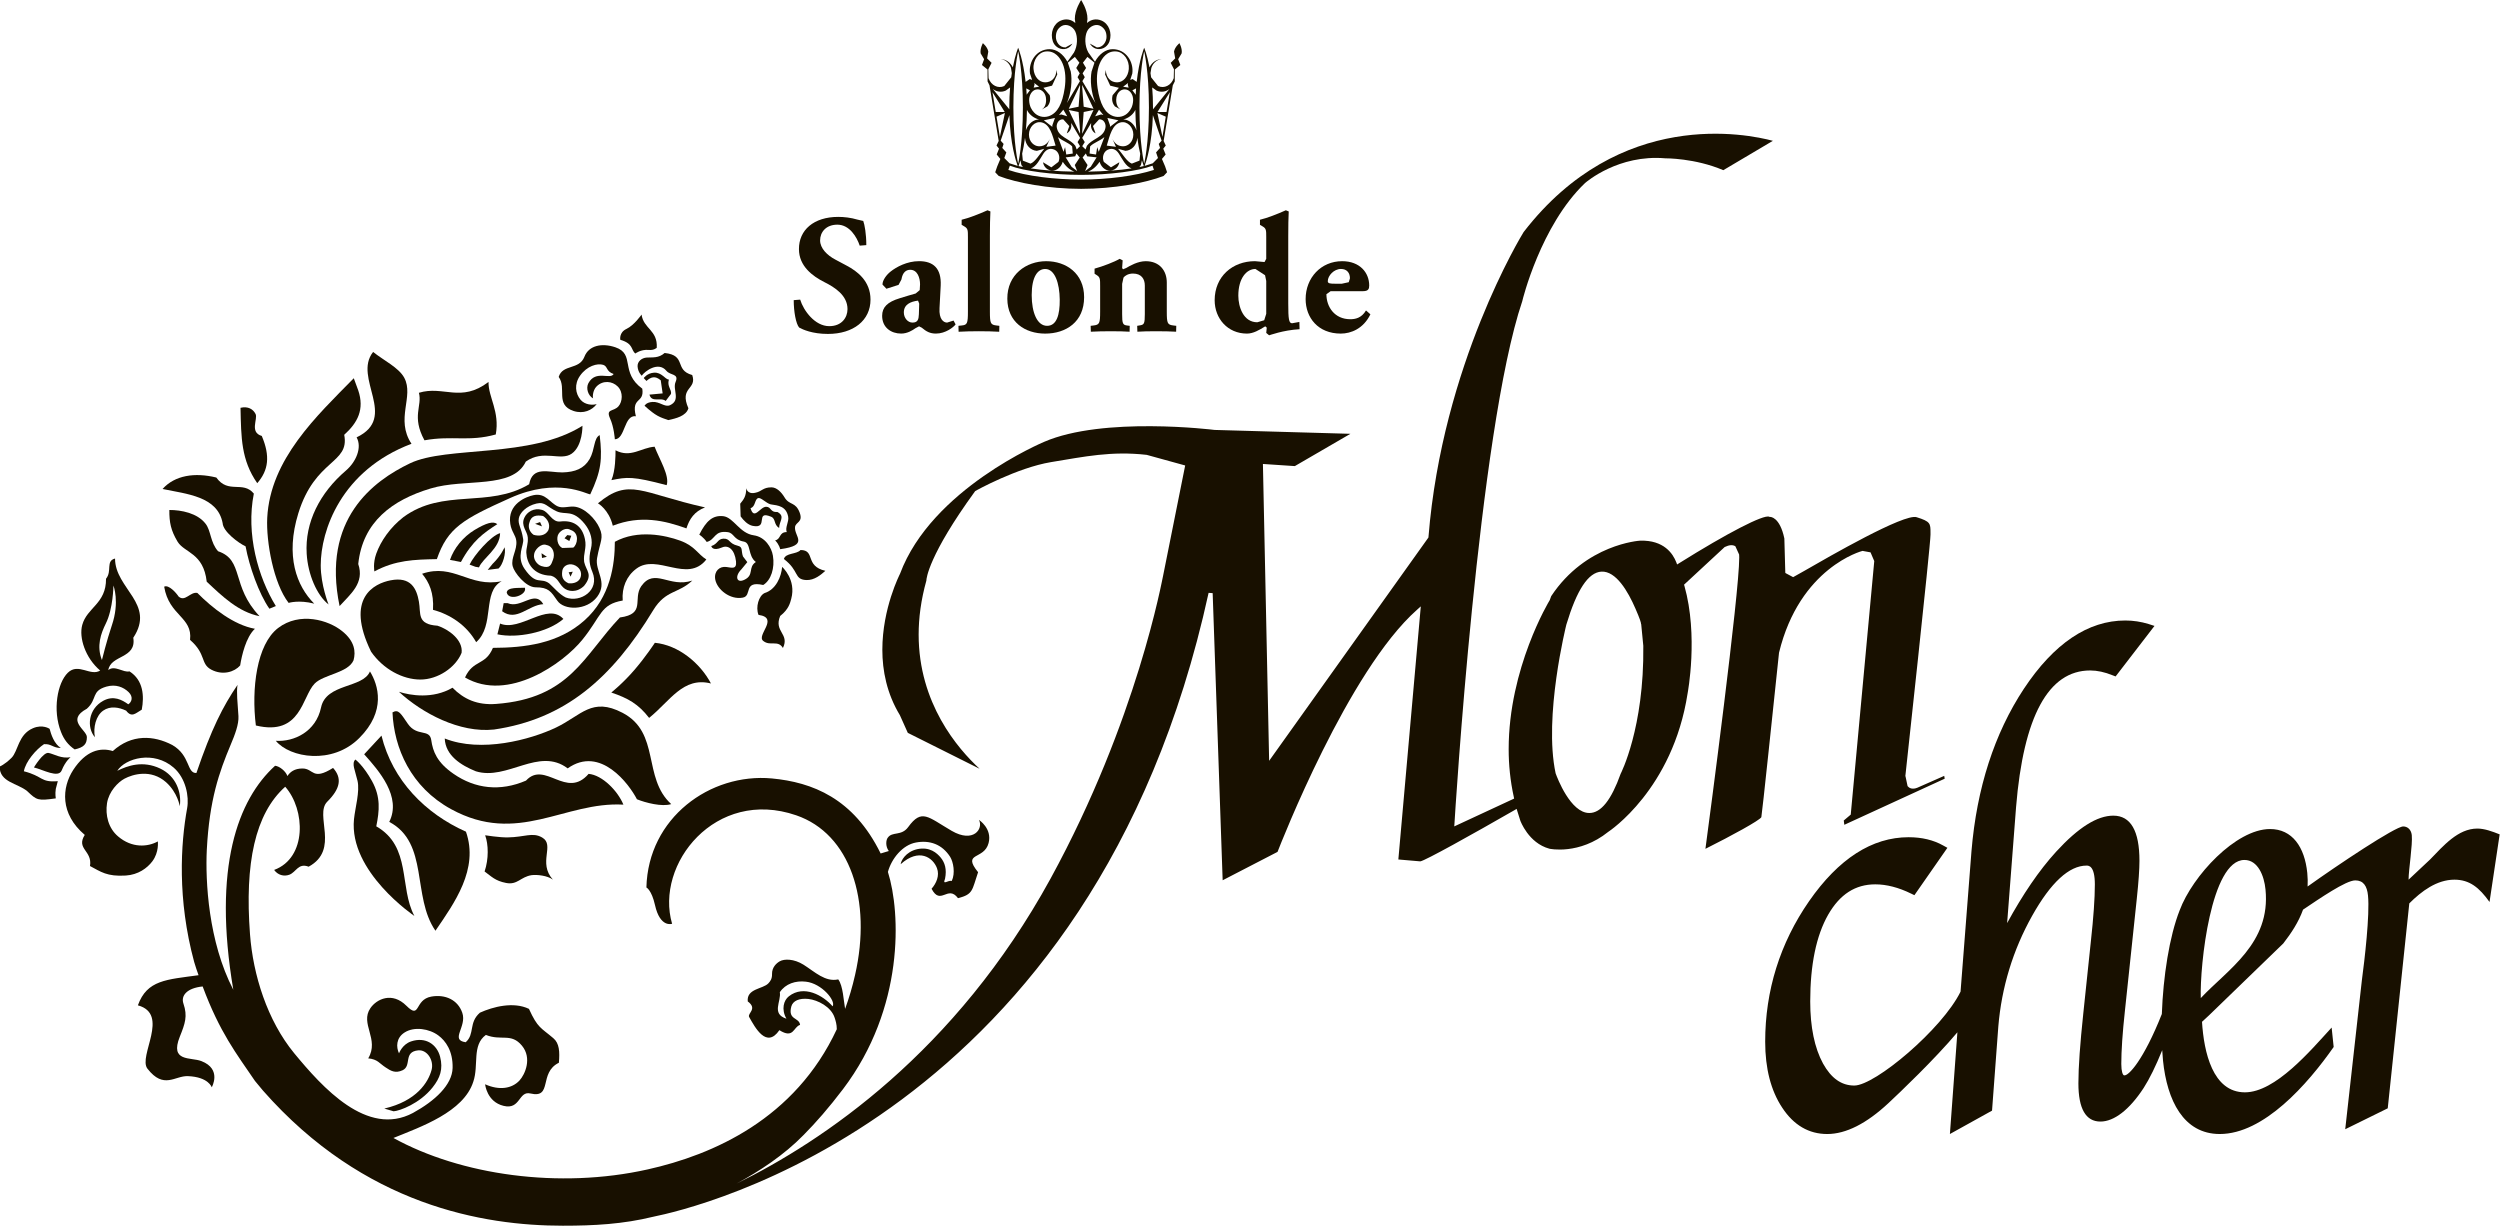 <?xml version="1.0" encoding="utf-8"?>
<!-- Generator: Adobe Illustrator 25.4.1, SVG Export Plug-In . SVG Version: 6.00 Build 0)  -->
<svg version="1.1" id="レイヤー_1" xmlns="http://www.w3.org/2000/svg" xmlns:xlink="http://www.w3.org/1999/xlink" x="0px"
	 y="0px" width="700px" height="343.2px" viewBox="0 0 700 343.2" style="enable-background:new 0 0 700 343.2;"
	 xml:space="preserve">
<style type="text/css">
	.st0{fill:#181000;}
</style>
<g>
	<path class="st0" d="M616.216,279.463c-0.277-9.265,2.84-38.675,12.224-38.675c3.776,0,5.532,4.436,5.901,8.265
		C635.858,264.165,623.781,271.4,616.216,279.463 M693.658,231.998c-5.426,0-9.516,4.843-13.238,8.66l-6.021,5.649
		c0.028-3.035,1.161-9.674,0.899-12.487c-0.186-1.609-1.255-2.416-2.389-2.416c-2.204,0-18.295,10.746-26.782,16.817
		c0.066-1.214,0.039-2.467-0.091-3.801c-0.727-7.26-4.199-12.29-10.43-12.29c-9.556,0-21.699,13.095-25.303,22.758
		c-2.905,7.353-4.62,18.639-4.991,29.038c-5.041,12.752-9.41,17.583-10.623,17.16c-0.318-0.13-0.727-1.017-0.727-3.182
		c0-3.643,0.33-8.63,1.004-14.794l3.339-31.534c0.5-4.686,0.739-8.237,0.739-10.546c0-8.396-2.455-12.647-7.312-12.647
		c-4.515,0-9.781,3.287-15.999,10.073c-4.818,5.266-9.413,12.077-13.74,20.009c0.276-3.537,2.506-32.51,2.506-32.51
		c2.073-25.369,9.056-38.226,20.751-38.226c1.966,0,4.065,0.448,6.296,1.361l0.819,0.314l10.889-14.149l-1.689-0.542
		c-2.06-0.631-4.265-0.975-6.482-0.975c-10.439,0-19.999,6.44-28.406,19.125c-8.248,12.501-13.186,27.786-14.665,45.419
		l-3.06,39.377c-5.122,10.455-23.919,26.293-29.751,26.293c-3.616,0-6.468-2.046-8.765-6.179
		c-2.364-4.356-3.577-10.189-3.577-17.371c0-10.269,1.688-18.439,5.029-24.299c3.287-5.716,7.601-8.487,13.186-8.487
		c3.153,0,6.548,0.871,10.083,2.615l0.872,0.422l9.238-13.266l-1.199-0.66c-2.708-1.531-5.969-2.308-9.664-2.308
		c-10.242,0-19.615,6.042-27.864,17.911c-8.157,11.773-12.29,25.025-12.29,39.359c0,7.487,1.599,13.689,4.766,18.455
		c3.22,4.909,7.459,7.378,12.605,7.378c5.228,0,10.969-2.905,17.108-8.62c3.062-2.85,13.041-12.352,19.338-19.864
		c-0.172,2.469-2.098,28.485-2.098,28.485l11.799-6.548l1.756-23.521c0.91-10.995,4.105-21.45,9.465-31.02
		c5.226-9.333,10.374-14.071,15.244-14.071c0.581,0,2.323,0,2.323,5.281c0,3.906-0.382,9.238-1.108,15.852l-2.151,20.486
		c-0.871,8.251-1.347,14.746-1.347,19.35c0,7.116,2.073,10.705,6.164,10.705c3.843,0,8.13-3.326,12.091-9.384
		c1.676-2.6,3.445-6.23,5.213-10.599l0.225,2.931c1.135,11.06,5.69,20.538,15.893,20.538c12.325,0,24.565-13.899,31.888-24.367
		l-0.569-5.44c-5.925,6.469-15.747,18.138-24.286,18.138c-9.042,0-11.485-11.3-12.011-19.748l1.952-1.807l20.803-20.13
		c2.27-2.93,4.277-5.965,5.531-9.465c4.62-3.1,11.999-8.195,14.625-8.195c2.298,0,3.3,1.597,3.564,4.222
		c0.543,5.44-0.964,18.125-1.717,23.773l-4.658,41.685l11.905-5.861l6.034-57.378c3.419-3.418,7.709-6.639,12.632-6.639
		c4.263,0,6.957,2.217,9.833,6.242l2.838-18.927C697.855,232.802,695.651,231.998,693.658,231.998"/>
	<path class="st0" d="M453.778,216.67c-2.625,7.341-5.503,10.969-8.763,10.969c-5.255,0.027-9.003-9.885-9.412-11.035l-0.027-0.066
		c-3.419-15.944,2.944-41.38,2.997-41.632c2.943-9.793,6.151-14.637,9.819-14.85c4.078-0.223,7.444,5.507,9.543,10.378
		c1.242,2.852,1.57,3.908,1.57,4.356l0.025-0.095l0.596,6.139C460.392,203.88,453.819,216.579,453.778,216.67 M233.136,281.771
		c-2.64-3.049-8.066-6.125-12.265-2.797c-1.423,1.108-2.178,3.616-0.671,6.268c-4.304-1.398-1.412-4.817-1.849-7.429
		c1.598-2.378,4.423-3.288,7.298-2.946C230.087,275.358,234.112,280.239,233.136,281.771 M521.505,154.25l2.244,0.409l1.042,2.443
		l-6.586,70.989l-1.953,1.649l0.157,1.203c1.347-0.634,27.364-12.542,28.102-12.91l-0.13-0.793l-7.538,3.326
		c-1.466,0.582-2.283,0.066-2.72-0.448l-0.594-2.8l-0.039,0.053c0.053-0.634,7.049-64.583,7.049-67.661v-0.539
		c0-2.589,0-3.155-3.894-4.356c-3.485-1.095-24.526,11.045-31.427,15.02l-3.143,1.766l-2.14-1.145l-0.052-0.12l-0.265-9.569
		c-1.279-6.087-3.934-6.031-3.947-6.031l-0.144,0.011l-0.144-0.067c-1.546-0.684-11.682,4.542-25.198,13.001l-0.595,0.371
		l-0.238-0.633c-0.923-2.353-3.419-6.245-10.136-6.031c-0.12,0-15.233,0.947-24.88,15.533l-0.412,1.122
		c-0.185,0.291-11.496,19.008-11.496,41.714c0,4.341,0.434,8.829,1.438,13.395l0.091,0.448l-16.763,7.79l0.066-0.951
		c0.068-1.109,6.679-109.768,18.98-146.12c0.014-0.171,5.148-21.226,17.569-33.065c0.399-0.343,9.386-8.065,22.468-6.929
		c0,0,8.303-0.08,16.247,3.323c0.411-0.248,11.947-7.084,13.885-8.223c-7.06-1.899-42.856-9.371-69.797,25.556
		c-0.41,0.66-22.77,37.13-26.635,85.346l-0.015,0.172l-44.602,62.527l-1.741-83.118l8.936,0.596
		c0.263-0.16,12.776-7.42,15.563-9.042c-3.629-0.119-38.028-1.084-38.028-1.084c-0.37-0.052-31.165-3.842-47.743,3.34
		c-0.305,0.146-31.482,13.174-40.338,36.933c-0.081,0.185-4.951,9.636-4.951,21.276c0,5.847,1.24,12.251,4.912,18.323l2.217,4.948
		c0.301,0.144,14.083,7.048,20.102,10.056c-6.098-5.608-17.066-18.333-17.066-37.565c0-4.672,0.646-9.688,2.164-15.139v-0.028
		c0-0.448,0.539-6.968,13.647-24.998c0.227-0.186,11.842-6.574,21.251-8.133c9.413-1.544,16.898-3.153,26.798-2.032l10.769,2.969
		l-6.178,30.849c-0.21,0.685-7.179,40.324-31.521,84.834c-26.65,48.652-63.82,73.561-87.884,85.374
		c6.325-3.42,13.255-7.958,18.746-13.597c3.457-3.483,7.101-7.656,11.035-12.842c17.21-22.716,16.181-49.37,12.565-60.81
		c1.016-3.738,4.119-7.563,7.854-8.237c3.853-0.713,7.298,0.474,9.57,4.011c0.91,1.466,1.478,4.568,0.461,6.746
		c-1.057-0.292-2.679,1.384-1.888-0.608c0.543-2.679-0.066-4.513-1.188-5.899c-1.081-1.308-3.076-3.117-6.573-2.391
		c-3.339,0.752-4.606,3.352-4.658,4.211c5.133-4.62,9.042-1.873,10.164,1.122c0.79,2.084-0.214,4.29-1.518,5.756
		c2.534,4.867,4.538-1.216,7.404,2.638c4.316-1.094,3.896-2.242,5.623-7.272c-4.619-5.742,1.703-3.339,2.943-8.172
		c1.056-4.065-2.706-6.479-2.706-6.479c1.322,2.467-1.53,6.613-7.642,3.062c-6.705-3.908-8.356-6.283-12.17-1.043
		c-1.901,2.6-4.487,1.148-5.728,2.996c-0.462,0.58-0.714,2.325,0.303,3.709l-2.283,0.688c-7.604-15.521-19.206-19.944-30.452-21.013
		c-17.291-1.598-34.673,11.046-35.137,30.531c0,0,1.452,0.685,2.403,4.909c1.438,6.483,4.791,5.252,4.791,5.252
		c-4.87-16.682,12.157-38.146,34.754-30.371c15.101,5.186,21.238,23.786,16.487,44.668c-0.766,3.391-1.714,6.559-2.797,9.531
		c-0.399-2.112-0.581-6.548-1.928-8.251c-3.63,0.791-6.496-2.073-9.702-4.105c-2.706-1.69-5.398-1.69-6.667-0.964
		c-0.91,0.515-2.204,1.665-2.164,3.564c0.041,1.345-0.489,2.045-1.042,2.627c-1.531,1.595-6.125,1.438-5.755,5.04
		c2.824,2.088-0.119,3.29,0.382,4.346c1.703,3.034,4.87,8.974,8.473,3.707c4.039,2.549,3.895-0.924,5.795-1.478
		c-0.239-2.178-3.471-1.281-2.456-5.147c0.437-1.599,2.217-2.391,4.791-2.115c2.602,0.292,6.377,2.18,7.353,5.28
		c0.251,0.767,0.594,1.809,0.594,3.196c-11.682,25.103-34.594,35.163-52.958,39.255c-24.801,5.557-52.387,1.571-71.184-8.805
		c7.629-3.114,19.679-7.258,22.374-15.787c1.57-4.631-0.451-10.164,3.51-13.067c4.356,1.756,7.063-0.671,10.111,3.022
		c2.852,3.459,0.898,8.013-0.712,9.756c-2.112,2.258-5.622,2.824-9.609,1.042c0,0,0.448,4.909,5.186,6.045
		c4.741,1.162,4.144-4.263,7.497-3.471c6.323,1.478,2.232-5.793,7.972-8.605c0.266-3.091,0.134-5.455-1.556-6.878
		c-3.499-2.983-4.356-2.786-6.825-8.209c-4.368-2.098-10.083-0.582-13.727,1.067c-3.22,2.8-1.373,5.98-3.985,8.277
		c-4.489-0.622,0.394-4.33-0.953-8.238c-1.252-3.653-4.79-5.24-8.698-4.541c-4.805,0.874-2.957,6.548-6.955,2.562
		c-3.985-3.986-8.328-1.888-10.071,0.661c-3.021,4.38,2.6,8.699-0.62,14.069c2.678,0.265,3.103,1.4,4.87,2.535
		c1.426,0.952,2.681,1.742,4.738,0.804c2.682-1.227,0.12-5.146,4.384-5.583c2.574-0.237,4.436,2.878,3.762,5.44
		c-0.924,3.497-4.185,8.751-13.253,10.863l2.616,0.762c1.649-0.104,7.298-2.135,10.888-6.662c2.125-2.665,3.01-5.148,2.125-8.608
		c-0.897-3.457-4.065-5.664-8.104-4.304c-2.508,0.82-3.405,3.355-3.405,3.355c-0.819-1.744-0.846-4.306,1.544-5.835
		c2.717-1.756,6.943-1.084,9.49,0.832c2.006,1.489,4.091,4.329,3.973,9.094c-0.12,4.712-4.912,9.199-11.102,12.591
		c-12.817,6.838-25.355-7.153-33.262-16.736c-7.523-9.162-11.51-21.886-12.366-33.304c-1.494-19.864,1.395-33.712,9.859-41.301
		c5.662,6.389,6.136,19.891-3.102,23.297c1.029,1.427,2.691,1.901,4.238,1.347c1.966-0.728,2.479-3.378,5.426-2.256
		c8.79-4.779,1.544-14.494,5.2-18.19c3.642-3.629,4.247-6.559,1.635-9.466c-5.847,3.686-5.371,0.161-8.565,0.161
		c-2.231,0-3.473,0.975-4.213,2.112c-0.487-1.361-2.178-2.745-3.457-2.878c-10.403,9.451-17.517,28.367-11.695,62.726
		c-7.008-13.49-7.843-30.478-7.42-39.203c0.726-14.045,3.499-21.805,6.641-29.304c1.265-2.983,2.349-5.849,2.218-8.118
		c-0.239-3.549-0.596-6.944-0.252-8.751c-4.118,6.046-7.3,12.315-11.523,24.684c-2.759,0.091-1.626-4.898-6.746-7.842
		c-5.227-2.734-11.391-3.087-16.658,1.69c-3.549-1.095-7.549-0.105-11.074,5.28c-3.207,4.936-3.775,12.262,3.221,18.202
		c-2.507,3.959,2.191,4.395,1.465,8.712c3.035,1.597,4.726,2.996,10.017,2.665c3.487-0.223,5.982-2.058,7.434-3.971
		c1.939-2.577,1.542-5.585,1.542-5.585c-2.798,1.557-7.233,1.93-11.125-1.399c-2.76-2.322-3.604-6.004-3.103-9.291
		c0.514-3.29,3.074-5.902,4.896-6.877c2.339-1.241,7.406-2.735,11.616,0.975c3.26,2.906,3.868,6.734,3.868,6.734
		c0.553-3.894-1.029-8.409-5.465-10.535c-4.898-2.335-9.16-0.804-12.038,0.622c2.231-3.539,10.203-5.756,15.8-0.884
		c3.378,2.943,4.356,8.066,3.761,11.349c-1.808,9.928-2.796,25.464,1.968,43.06c0.357,1.305,0.819,2.518,1.227,3.709
		c-8.947,1.238-14.425,1.304-16.987,8.434c9.042,2.479-0.025,14.266,2.679,17.738c4.595,5.903,7.683,1.927,11.34,2.087
		c5.794,0.238,6.664,3.129,6.664,3.129s2.93-5.095-2.905-7.339c-2.982-1.162-8.908,0.317-6.044-6.825
		c1.479-3.697,2.23-5.742,1.017-9.278c-0.767-2.246,1.014-4.36,5.384-4.794c4.804,12.898,9.399,18.732,14.65,26.454l2.246,2.705
		c28.352,32.22,61.814,37.828,83.935,37.828c8.739,0,16.817-0.419,25.424-2.531c10.453-2.126,123.138-27.179,155.41-174.67
		l1.136,0.08c0,0,2.734,78.615,2.8,80.398c1.465-0.739,15.007-7.762,15.364-7.947c0.922-2.363,19.786-50.711,39.044-67.782
		l1.07-0.962l-6.285,70.869l6.151,0.529c1.281-0.16,14.548-7.552,26.359-14.336l0.609-0.357l1.029,3.287
		c0.027,0.052,2.272,6.269,8.132,7.856c0.039,0.025,8.342,1.833,16.486-4.713c0.225-0.144,18.07-11.867,22.228-38.793
		c0.025-0.172,3.048-16.078-0.896-30.084l-0.108-0.328l11.377-10.546c1.321-0.634,2.286-0.661,2.998-0.213l1.057,2.322v0.028
		l0.025,0.829c0,10.166-8.251,72.532-9.465,81.534c7.458-3.733,15.139-7.945,15.655-8.855c0.223-1.046,3.326-30.598,4.95-46.053
		C503.924,158.869,521.323,154.292,521.505,154.25"/>
	<path class="st0" d="M177.9,98.984c0,0,1.504-1.2,3.735-1.004c1.49,0.161,2.255-0.605,2.255-0.605
		c0.305-4.951-3.721-5.321-4.251-9.293c0,0-2.07,2.995-4.222,4.014c-2.151,1.002-1.73,3.048-1.73,3.048
		C177.45,96.24,176.592,97.955,177.9,98.984"/>
	<path class="st0" d="M160.62,115.081c2.746,0.885,5.148-0.198,6.455-1.94c-1.147,0.356-3.273,0.251-4.5-1.188
		c-1.479-1.73-1.835-4.396-0.16-6.759c1.928-2.731,4.831-3.55,6.482-3.036c1.333,0.436,0.739,1.835,2.917,2.562
		c-0.94,1.69-5.004-1.241-7.062,2.573c-0.751,1.413-0.081,3.525,1.332,4.265c-0.157-0.172-0.224-2.178,0.978-3.378
		c1.769-1.756,4.37-1.494,5.899,0.039c1.609,1.597,1.321,4.303,0.2,5.556c-1.374,1.545-3.591,0.596-2.353,3.38
		c1.122,2.429,1.347,5.847,1.347,5.847c2.931-0.053,2.522-6.891,5.888-6.455c-1.373-5.532,2.443-3.471,1.795-7.721
		c-6.322-4.606-1.887-9.661-7.538-11.588c-3.723-1.255-7.431-0.556-8.671,2.667c-1.438,3.734-6.099,2.004-7.195,5.635
		C158.759,108.719,155.341,113.34,160.62,115.081"/>
	<path class="st0" d="M178.525,102.648c0.118,1.625,1.161,2.55,1.161,2.55c0.817-1.216,4.633-4.133,6.905-1.374
		c1.108,1.361,3.588,0.712,2.586,3.102c-0.951,2.15,1.545,5.095-1.583,6.534c-1.48,0.647-2.878-1.07-4.913-0.913
		c-1.794,0.108-2.203,1.072-2.203,1.072c3.221,2.93,4.29,3.192,6.639,4.01c2.06-0.448,4.99-1.107,5.637-3.31
		c-2.654-6.021,2.493-5.164,1.07-9.308c-5.15-1.438-1.465-5.503-7.724-6.177c-1.688,1.504-3.419,1.186-5,1.281
		C179.673,100.205,178.418,101.225,178.525,102.648"/>
	<path class="st0" d="M183.098,104.352c-1.899,0.133-2.853,1.504-2.853,1.504l0.753,0.807c1.321-1.135,2.43-1.517,4.013-0.17
		l0.529,3.656l-3.695,0.343c0.634,2.375,3.14,0.619,4.552,1.77l1.479-1.969c0.252-1.176-1.161-2.112-0.593-4
		C186.187,106.2,185.277,104.181,183.098,104.352"/>
	<path class="st0" d="M99.852,122.459c1.583,2.852-0.158,6.864-2.984,9.293c-7.312,6.256-11.535,14.48-10.996,23.311
		c0.357,5.859,2.878,11.643,6.125,14.19c0,0-2.191-5.426-2.191-10.969c0-9.612,5.595-26.532,25.41-34.028
		c-4.594-6.93,0.779-13.242-2.021-18.48c-1.542-2.864-5.821-4.883-8.724-7.234C98.701,105.841,111.625,116.836,99.852,122.459"/>
	<path class="st0" d="M118.849,123.287c7.786-1.413,12.408,0.475,19.968-1.637c1.165-6.469-2.123-10.469-2.031-14.705
		c-7.747,5.913-12.619,0.936-19.495,3.035C118.293,113.689,115.167,116.541,118.849,123.287"/>
	<path class="st0" d="M87.986,169.023c-4.924-4.922-8.158-13.305-4.447-25.329c4.738-15.284,14.426-13.78,12.842-21.951
		c3.775-3.391,5.727-7.128,3.92-12.46l-1.241-3.378c-10.374,10.57-23.389,22.65-24.234,39.097c-0.329,6.653,1.756,18.36,5.992,23.81
		C80.818,168.811,83.682,167.901,87.986,169.023"/>
	<path class="st0" d="M210.743,147.241c4.67,0.95,0.487-4.475,5.161-2.562c1.387,0.566,0.685,2.23,2.256,3.14
		c0-1.913,1.795-3.219-0.475-4.461c-2.047,0.173-1.703-1.465-3.169-1.465c-1.716,0-3.364,3.934-4.368,0.382
		c1.426-0.356,1.109-2.534,2.165-2.81c0.805-0.199,2.203,1.438,3.471,1.754c2.126,0.304,4.329,0.529,4.898,3.42
		c0.304,1.479-0.912,2.931-0.396,4.343c-2.217,0-1.571,1.993-3.247,2.322c1.188,1.214,1.413,2.469,1.413,2.469
		c8.275-1.122,3.866-3.552,4.157-6.203c0.173-1.44,2.296-1.295,1.321-3.987c-1.19-3.195-2.905-2.007-4.277-4.343
		c-0.884-1.451-2.179-2.786-3.643-2.786c-2.444,0-2.665,1.178-4.58,1.532c-2.245,0.476-2.482-1.307-2.482-1.307
		c0,2.308-0.739,3.182-1.69,4.356l0.118,3.552C208.195,145.711,209.33,146.938,210.743,147.241"/>
	<path class="st0" d="M114.803,129.728c-10.364,4.952-24.777,15.682-19.72,39.971c3.022-3.339,7.048-6.429,5.226-11.773
		c1.227-11.829,9.542-17.94,20.289-21.158c9.636-2.917,22.927,0.287,26.635-7.526c4.899-3.497,9.73-0.025,12.846-2.216
		c3.114-2.192,3.009-7.814,3.009-7.814C148.526,128.437,125.151,124.767,114.803,129.728"/>
	<path class="st0" d="M186.666,135.848c0.872-2.624-1.992-7.165-3.378-10.77c-3.775,0.266-6.703,3.234-10.943,1.002
		c0,1.442,0,5.678-1.147,8.357C175.606,133.565,177.031,133.3,186.666,135.848"/>
	<path class="st0" d="M73.298,122.065c-3.499-1.016-1.029-4.789-1.744-6.163c-0.685-1.321-2.072-2.217-4.21-1.717
		c0.186,8.395,0.172,14.599,4.685,21.106C75.197,131.662,75.685,127.689,73.298,122.065"/>
	<path class="st0" d="M167.426,140.929c0,0,3.074,1.744,4.156,6.27c7.79-3.035,14.521-1.452,20.619,0.752
		c0.819-2.612,2.231-4.752,5.214-5.874C179.502,138.065,176.202,133.617,167.426,140.929"/>
	<path class="st0" d="M197.885,151.748c2.469-0.618,2.06-3.3,5.903-2.744c1.807,0.277,1.595,2.126,4.461,2.639
		c2.112,0.37,1.056,3.959,3.391,5.716c-2.31,1.506-0.368,3.644-3.234,4.991c-2.166,1.041-2.745-0.99-0.831-2.917l1.676-2.035
		l-1.217-1.598c-0.591-1.622,0.08-2.638-1.478-2.995c-2.626-0.633-2.058-2.072-4.052-1.98c-1.609,0.108-1.517,1.504-3.339,2.073
		c0,0,0.238,1.584,3.049,0.37c1.689-0.726,3.471,0.541,3.867,3.882c0.239,2.349-1.108,1.821-2.705,1.607
		c-1.888-0.262-3.486,1.164-3.115,3.459c0.513,2.865,4.182,5.794,7.72,5.121c2.721-0.503,0-4.815,5.717-3.537
		c2.191-1.307,3.3-4.789,2.717-8.209c-0.368-2.283-2.178-5.255-5.357-5.703c-3.999-0.553-5.676-5.057-8.567-5.36
		c-2.917-0.303-4.752,1.307-6.692,5.175C195.8,149.703,196.974,150.43,197.885,151.748"/>
	<path class="st0" d="M225.715,162.412c2.324,0.134,4.252-1.569,5.386-2.586c-5.835-1.333-2.694-5.794-6.943-5.822
		c-1.135,1.256-4.172,0.753-4.672,2.522C223.867,159.839,222.245,162.216,225.715,162.412"/>
	<path class="st0" d="M158.409,167.296c-1.782-0.857-3.55-2.993-4.647-3.958c-2.429-1.756-3.55,0.739-6.877-4.039
		c-2.43-3.499-0.119-6.639-0.396-8.332c-0.501-3.31-1.531-4.115-1.213-5.846c0.248-1.489,2.058-3.455,4.948-4.129
		c2.416-0.582,2.969,0.988,5.69,2.204c2.494,1.095,4.395-0.686,7.8,3.496c1.756,2.192,2.35,4.634,1.73,7.05
		c-0.727,2.81-0.305,4.646,0.422,6.401C168.018,165.304,162.54,168.829,158.409,167.296 M167.832,147.776
		c-1.083-2.429-4.132-5.728-7.165-5.927c-1.388-0.106-3.103,0.515-4.436-0.041c-2.312-1.003-3.393-3.854-6.812-3.168
		c-2.059,0.41-7.416,2.456-6.534,8.078c0.37,2.245,1.492,3.09,1.678,4.699c0.303,2.615-1.587,4.779-1.017,7.114
		c0.42,1.759,3.657,5.902,6.388,5.913c3.683,0,4.315,1.151,6.15,3.79c1.836,2.639,8.133,2.839,11.129-1.135
		c3.06-4.134-0.686-7.179-0.027-10.849C168.044,151.431,169.153,150.653,167.832,147.776"/>
	<path class="st0" d="M167.91,121.825c-1.718,0.909-1.283,3.973-2.8,6.678c-1.557,2.705-4.078,3.682-7.63,3.775
		c-3.878,0.025-8.356-1.901-9.318,3.312c-11.417,6.812-24.076,1.017-35.204,9.203c-3.669,2.849-6.336,6.665-7.614,10.255
		c-0.978,2.731-0.515,4.95-0.515,4.95c5.912-3.182,11.14-3.314,17.489-3.445c3.035-8.776,7.312-11.181,20.524-17.107
		c13.226-5.926,21.372-1.043,22.428-1.031C168.317,131.92,168.714,128.661,167.91,121.825"/>
	<path class="st0" d="M162.447,161.923c-0.636,1.347-2.444,1.544-3.329,1.374c-1.888-0.885-1.888-2.298-1.623-3.737
		c0.436-1.412,2.153-2.007,3.669-1.176C162.695,159.244,162.998,160.748,162.447,161.923 M156.4,149.476
		c0.633-1.002,2.137-1.861,3.378-1.095c2.626,0.856,1.875,4.156,0.739,4.948l-3.036,0.106
		C155.977,152.801,155.739,150.466,156.4,149.476 M154.855,156.67c-0.542,1.479-0.819,2.627-3.286,1.823
		c-1.242-0.425-2.256-1.915-2.035-3.157c0.04-1.293,1.941-3.353,3.486-2.734C154.987,152.975,155.422,155.192,154.855,156.67
		 M148.216,146.374c0.487-2.046,2.032-2.217,3.84-1.899c1.162,0.766,2.165,2.27,1.492,3.971c-0.818,1.533-2.548,1.756-4.13,1.308
		C148.269,148.96,147.793,147.601,148.216,146.374 M163.778,150.927c-0.818-3.814-3.366-5.333-6.877-4.909
		c-2.375,0.301-3.154-2.693-5.134-3.249c-2.244-0.671-4.249,0.594-4.964,2.232c-1.016,2.244,0.831,3.71,0.976,5.465
		c0.16,1.727-0.462,2.944-0.409,4.276c0.147,2.972,1.942,6.321,6.905,6.454c1.873,0.503,2.23,2.165,3.42,3.287
		c1.252,1.228,3.839,1.573,5.873-0.474c2.548-3.171,0.555-4.122,0-6.653C163.251,154.927,164.345,153.516,163.778,150.927"/>
	<path class="st0" d="M197.776,156.653c-2.506-1.587-3.193-3.764-7.353-5.281c-4.17-1.517-11.891-3.167-18.268,0.33
		c0,6.335-1.2,15.524-8.527,22.028c-7.325,6.522-16.71,7.63-25.607,7.669c-2.112,5.056-5.504,3.223-7.815,8.291
		c12.051,7.06,27.51-3.935,32.88-10.599c5.385-6.665,4.951-9.847,11.273-10.944c-0.289-3.577,1.042-6.864,3.828-8.922
		C183.984,154.87,192.444,163.449,197.776,156.653"/>
	<polygon class="st0" points="151.753,147.387 151.223,146.174 149.824,146.675 	"/>
	<polygon class="st0" points="159.411,151.498 159.964,150.006 158.842,149.822 158.063,150.705 	"/>
	<path class="st0" d="M132.885,148.385c-3.247,1.969-5.769,5.108-6.891,8.382l3.064,0.594c3.235-5.994,6.401-8.146,10.19-10.598
		C138.127,145.825,136.158,146.432,132.885,148.385"/>
	<path class="st0" d="M62.335,146.455c0.119,2.429,4.527,5.65,6.427,6.521c1.018,5.571,3.738,13.293,6.668,17.462l1.808-0.739
		c-4.964-8.038-8.408-20.207-6.164-31.493c-3.064-3.71-7.143,0.211-10.507-4.501c-6.047-1.478-11.63-0.619-15.048,3.209
		C52.303,138.337,60.911,138.971,62.335,146.455"/>
	<path class="st0" d="M221.545,167.678c1.466-5.409-2.546-8.948-2.546-8.948c-0.225,2.682-1.678,6.325-4.912,7.326
		c-1.636,0.766-2.574,3.959-1.702,6.112c5.979,0.831-0.819,5.779,1.37,7.326c1.916,1.517,4.067-0.384,5.466,1.939
		c1.955-3.999-2.626-4.539-0.766-8.962C220.871,170.559,221.228,168.815,221.545,167.678"/>
	<path class="st0" d="M131.486,158.089l1.625,0.609l1.004,0.171c1.028-2.6,5.86-5.266,5.912-9.584
		C137.493,149.959,132.676,155.519,131.486,158.089"/>
	<path class="st0" d="M138.318,204.269c19.8-2.891,32.975-14.242,44.615-33.462c3.487-5.674,6.983-4.538,10.917-8.248
		c-6.468,2.151-10.521-3.709-14.283,1.544c-2.494,3.63,1.4,7.788-5.99,8.791c-10.125,10.626-13.938,22.677-34.689,24.209
		c-5.281,0.394-9.056-1.359-12.183-4.541c-5.506,3.234-11.84,2.165-15.008,1.136C118.204,199.702,128.697,205.3,138.318,204.269"/>
	<polygon class="st0" points="151.631,154.907 151.762,156.239 153.135,155.909 	"/>
	<path class="st0" d="M137.932,157.878l-1.373,1.688l3.035-0.382c1.189-1.028,2.151-4.328,1.676-5.952
		C141.271,153.231,140.361,155.526,137.932,157.878"/>
	<polygon class="st0" points="159.228,160.244 159.745,161.457 160.377,160.073 	"/>
	<path class="st0" d="M57.881,162.874c4.384,4.118,8.87,8.473,14.796,9.661c-8.038-8.46-4.276-15.72-11.616-18.187
		c-2.203-2.469-1.952-5.703-3.496-7.695c-2.298-3-6.85-3.87-10.15-3.856c-0.027,3.485,0.422,5.728,2.321,8.895
		C51.678,154.836,56.97,154.77,57.881,162.874"/>
	<path class="st0" d="M118.19,160.653c1.978,2.389,3.339,5.346,3.048,10.098c4.857,1.293,9.413,4.317,12.091,9.055
		c5.321-4.685,1.595-14.164,7.141-17.067C131.429,164.627,127.073,157.604,118.19,160.653"/>
	<path class="st0" d="M146.964,164.568c-1.518,0.12-4.975-0.262-5.081,1.361C142.503,168.451,147.702,166.564,146.964,164.568"/>
	<path class="st0" d="M141.027,168.88l-0.422,2.272c4.078,3.009,7.312-1.755,11.524-1.982c-2.391-4.157-6.244,1.36-9.994-0.29
		H141.027"/>
	<path class="st0" d="M109.369,162.489c-4.568,0.884-12.829,4.883-5.479,19.969c3.445,4.977,8.936,7.816,13.806,7.816
		c4.886,0,9.875-3.34,11.552-7.487c0.461-3.616-3.709-6.625-6.745-7.587c-5.888-0.382-4.593-3.433-5.214-6.759
		C116.655,164.797,115.044,161.381,109.369,162.489"/>
	<path class="st0" d="M140.025,174.597l-0.753,3.01c5.332,1.186,14.032-0.448,18.479-4.303
		C153.29,168.447,145.674,176.986,140.025,174.597"/>
	<path class="st0" d="M199.07,191.374c-3.035-5.742-9.134-10.758-15.707-11.393c0,0-2.469,3.79-5.65,7.512
		c-3.247,3.801-6.546,6.416-6.546,6.416c4.727,1.595,7.574,3.219,10.587,7.101C187.6,196.324,191.27,189.394,199.07,191.374"/>
	<path class="st0" d="M59.18,187.511c3.183,1.665,6.469,0.647,8.066-1.186c0.434-2.732,1.611-7.947,4.132-10.268
		c-5.914-1.043-11.997-5.876-16.118-10.033c-1.966-0.422-3.471,2.655-5.279,0.978c-0.622-0.99-2.746-3.381-4.013-2.734
		c1.347,8.199,8.013,8.461,7.247,14.903C57.847,183.196,56.027,185.851,59.18,187.511"/>
	<path class="st0" d="M88.132,191.374c2.519-2.534,9.329-2.943,10.86-6.494c0.647-2.377,0.37-5.294-3.166-8.144
		c-3.868-3.154-11.92-5.503-17.968-0.885c-6.004,4.608-7.495,17.028-6.216,27.284C84.381,206.222,84.527,194.976,88.132,191.374"/>
	<path class="st0" d="M187.94,225.148c-8.106-7.401-2.944-19.968-13.637-25.565c-8.605-4.486-11.469,0.71-18.625,4.132
		c-7.178,3.417-20.974,7.129-31.151,3.064c0.2,4.789,4.57,7.509,8.714,9.185c8.763,2.706,17.646-6.93,25.71-0.819
		c9.188-6.52,17.241,4.476,19.39,8.647C180.758,224.782,185.391,225.969,187.94,225.148"/>
	<path class="st0" d="M100.604,206.647c7.564-7.564,5.333-14.822,2.983-18.649c-1.966,4.765-12.248,3.286-13.686,10.07
		c-1.427,6.822-7.591,9.689-12.672,9.359C81.149,212.193,93.055,214.223,100.604,206.647"/>
	<path class="st0" d="M174.55,225.3c-1.531-3.79-5.901-8.291-9.74-8.618c-6.245,7.26-12.224-3.87-17.529,1.888
		c-7.247,3.126-14.255,2.282-20.275-1.888c-4.647-3.21-5.795-6.244-6.256-9.466c-0.476-3.245-3.961-0.845-6.535-4.527
		c-2.032-2.957-2.639-4.196-4.317-3.219c0.422,9.926,5.069,20.905,16.42,27.097C145.021,236.797,158.051,224.361,174.55,225.3"/>
	<path class="st0" d="M130.466,232.87c-11.311-5.028-20.565-14.308-23.652-26.899l-4.846,5.226
		c4.172,4.634,10.534,11.944,7.024,18.929c11.178,5.914,6.296,20.895,12.934,30.478C127.207,252.856,134.136,243.363,130.466,232.87
		"/>
	<path class="st0" d="M116.026,256.466c-4.303-8.024-0.767-19.43-10.667-25.091c0.871-4.33,1.283-8.186-1.2-12.674
		c-2.507-4.5-4.66-6.033-4.66-6.033c-1.122,1.124-0.079,2.973,0.609,5.969c0.685,2.982-0.662,7.524-0.991,10.745
		C97.651,244.084,116.026,256.466,116.026,256.466"/>
	<path class="st0" d="M141.69,247.224c3.193,0.645,4.052-1.703,7.155-2.178c1.464-0.199,4.447,0.105,5.965,1.252
		c-4.291-4.804,0.66-9.673-3.01-11.799c-2.692-1.557-4.883-0.092-9.608-0.027c-2.273,0.052-6.351-0.594-6.351-0.594
		c0.938,2.56,1.031,6.65-0.157,10.136C137.651,245.443,138.641,246.629,141.69,247.224"/>
	<path class="st0" d="M29.621,174.608c2.087-4.184,2.14-10.664,2.14-10.664s1.808,4.594-0.451,11.181
		c-1.424,4.21-2.772,9.684-2.772,9.684C26.97,180.864,28.274,177.329,29.621,174.608 M20.91,209.838
		c2.535-0.567,3.418-1.464,3.418-3.445c0-2.006-6.004-4.712-0.013-7.947c3.011-2.691,1.136-4.948,5.464-6.191
		c2.643-0.752,4.78,0.134,6.218,1.519c1.438,1.384,0.846,2.836-0.08,3.431c-1.742-1.254-4.143-2.562-7.021-0.978
		c-4.159,2.273-4.712,7.417-2.322,10.204c-0.529-2.745,0.287-6.02,2.297-7.444c2.004-1.413,4.447-0.951,6.453,0
		c1.585,2.112,2.732,0.633,4.368-0.277c0.713-3.801,0.465-8.249-3.443-10.731c-1.69,0.448-4.158-1.847-5.927-0.357
		c0.661-4.292,7.959-3.143,6.995-9.055c6.311-9.517-5.107-13.716-5.107-22.176c-2.679,0.674-0.753,3.496-2.522,5.651
		c0.066,7.008-5.346,8.052-6.665,12.961c-0.951,3.483,0.819,9.186,5.029,12.751c-2.746,1.703-6.111-2.259-9.055,0.608
		c-2.93,2.852-4.329,10.479-1.913,16.591C17.887,207.051,19.101,208.624,20.91,209.838"/>
	<path class="st0" d="M6.685,215.956c0.489-2.745,3.42-6.123,5.637-7.59c2.099-0.146,2.469,1.067,4.713,1.067
		c-1.887-1.147-2.746-3.853-3.143-5.357c0,0-1.926-1.359-4.672-0.172c-4.158,1.782-4.119,6.417-5.993,8.29
		c-2.004,1.979-3.326,2.429-3.326,2.429c-0.025,4.422,4.977,4.646,7.71,6.891c2.691,2.562,2.957,2.745,8.011,2.032
		c0,0-0.225-1.213,0-2.653l0.566-2.165C11.266,219.138,12.163,217.368,6.685,215.956"/>
	<path class="st0" d="M19.767,211.993c-2.535,0.543-4.661-0.884-6.178-1.175c-1.492-0.263-4.091,4.067-4.091,4.067
		c2.56,0.619,6.862,3.088,7.775,0.831C18.302,213.141,19.767,211.993,19.767,211.993"/>
	<path class="st0" d="M281.325,31.349l-2.522,0.014l-0.912-5.557L281.325,31.349z M281.628,25.355l1.202-0.87
		c-0.147,1.678-0.225,3.538-0.225,5.597l0.013,0.528l-4.633-5.703C279.026,25.712,280.373,25.937,281.628,25.355 M284.954,46.45
		l-2.284-0.727l-1.465-1.479l0.569-1.57l-1.136-1.255l0.371-1.122l-0.819-0.909l2.441-7.143
		C282.882,40.362,284.477,45.182,284.954,46.45 M285.086,14.36c0,0,1.321,5.451,1.321,15.721c0,10.28-1.321,15.733-1.321,15.733
		s-1.335-5.452-1.335-15.733C283.751,19.811,285.086,14.36,285.086,14.36 M290.313,42.24l2.073-0.582
		c-1.413,1.678-2.535,3.643-3.842,4.157l-2.153-0.843l-0.184-1.94l-0.013,0.039c0.291-1.2,0.566-2.708,0.804-4.475
		C287.16,40.667,288.53,42.105,290.313,42.24 M287.542,30.755l0.143,0.29c0.702,1.24,1.992,2.087,3.196,2.401l0.091,0.015
		c-1.557-0.041-3.129,1.188-3.735,3.036C287.408,34.793,287.529,32.867,287.542,30.755 M288.334,25.251l0.091-0.027l-0.883,1.161
		l-0.068,0.185l-0.118-1.821L288.334,25.251 M289.586,23.245l1.4,1.053l-0.066-0.013l-1.492,0.252l0.248-0.845L289.586,23.245
		 M289.956,25.106c1.374-0.382,2.587,0.593,2.878,2.072c0.144,0.765,0.225,2.612-1.136,3.497l1.584-0.898
		c0.556-0.658,1.004-1.714,0.634-3.128l-1.756-2.06l2.416-0.605l1.452-3.129l-0.199-1.28c-0.092,2.297-1.492,3.483-3.181,3.483
		c-1.676,0-3.088-1.544-3.259-3.735c-0.213-2.494,1.412-4.713,3.444-4.91c2.56-0.263,4.025,1.782,4.713,3.42
		c0.818,1.939,0.924,4.447,0.569,6.835c-0.648,4.33-1.982,7.025-4.465,7.868c-1.542,0.513-3.139,0.027-4.116-1.043
		c-0.674-0.713-1.293-1.73-1.373-3.339C288.107,26.782,288.835,25.437,289.956,25.106 M299.816,20.037l-0.817-2.494l1.965-1.609
		l1.269,1.622l-0.885,1.478l0.976,1.504l-0.608,1.07l0.66,1.109l-3.643,6.126C299.975,25.923,300.251,22.373,299.816,20.037
		 M302.415,24.524l-0.408,5.36l-2.758,0.566l3.166-6.665V24.524z M297.784,42.514l-0.158-0.434c-0.527-1.399-0.964-2.613-1.4-3.696
		l0.095,0.08c1.332,1.081,2.917,1.504,3.878,2.52l0.173,2.008l-1.821,0.276l-0.33-2.072L297.784,42.514 M301.611,47.913l-1.57-1.213
		l-1.651-2.64l2.655-0.29l0.368-0.805l0.91,1.147l-1.387,2.098L301.611,47.913 M299.25,30.794l2.758,0.569l0.408,5.37v0.726
		L299.25,30.794z M296.477,32.219l0.105-0.091l1.15-1.413l1.096,1.849l-1.678-0.515L296.477,32.219 M297.704,33.42l1.703,1.875
		l-0.713,2.046c0,0,0.99-0.371,1.281-1.875l-0.039-1.029l2.479,4.172v0.027l-0.699,1.147l0.699,1.148l-0.936,0.923l-0.382-1.028
		c-0.699-0.924-1.452-1.335-3.077-2.337c-1.252-0.779-1.978-1.663-2.139-2.931C295.791,34.754,296.306,33.315,297.704,33.42
		 M295.342,41.961c1.122,0.553,1.583,2.126,1.029,3.367l-1.994,1.53l-2.322-1.426c0,0,0.144,1.678,1.874,2.231
		c1.479,0.476,3.103-0.528,3.643-2.363c0.979,1.466,2.112,2.349,3.287,2.759c-4.817-0.066-8.99-0.41-12.248-0.91
		c1.609-0.475,2.639-2.734,3.535-4.118C293.072,41.605,294.247,41.419,295.342,41.961 M295.568,40.773l-2.616,0.342l0.042-0.052
		l0.976-2.153c-0.805,1.638-1.993,2.139-3.248,2.034c-1.028-0.077-2.615-1.081-2.615-3.273c0-2.113,1.69-3.787,3.486-3.418
		C294.022,34.768,294.681,37.856,295.568,40.773 M294.655,35.519l-2.388-1.833l3.115-0.661l-0.727,2.046V35.519 M285.191,46.502
		l0.529-1.609l0.275,1.318l0.425,0.556L285.191,46.502 M322.704,46.384l0.396,1.199c-5.307,1.69-12.934,2.694-20.38,2.694
		c-7.444,0-15.298-0.965-20.381-2.694l0.411-1.199c3.787,1.504,12.064,2.587,19.969,2.587
		C310.641,48.971,318.915,47.888,322.704,46.384 M303.025,38.636v-0.027l2.494-4.172l-0.039,1.029
		c0.276,1.504,1.28,1.875,1.28,1.875l-0.727-2.046l1.717-1.875c1.386-0.105,1.901,1.333,1.808,2.137
		c-0.147,1.269-0.872,2.153-2.139,2.931c-1.609,1.003-2.389,1.413-3.088,2.337l-0.368,1.028l-0.938-0.923l0.713-1.148
		L303.025,38.636 M303.025,36.733l0.408-5.37l2.748-0.569l-3.155,6.664V36.733z M303.025,23.785l3.155,6.665l-2.748-0.566
		l-0.408-5.36V23.785z M303.13,20.537l0.976-1.504l-0.883-1.478l1.254-1.622l1.978,1.609l-0.817,2.494
		c-0.436,2.336-0.158,5.887,1.081,8.805l-3.656-6.126l0.674-1.109L303.13,20.537 M308.963,32.219l-0.66-0.171l-1.675,0.515
		l1.097-1.849l1.147,1.413L308.963,32.219 M316.013,24.538l-1.493-0.252l-0.08,0.013l1.413-1.053l-0.078,0.448L316.013,24.538
		 M307.907,17.833c0.688-1.638,2.139-3.683,4.713-3.42c2.034,0.198,3.643,2.416,3.445,4.91c-0.186,2.192-1.598,3.735-3.272,3.735
		c-1.692,0-3.091-1.186-3.171-3.483l-0.196,1.28l1.437,3.129l2.43,0.605l-1.756,2.06c-0.382,1.413,0.066,2.469,0.608,3.128
		l1.609,0.898c-1.357-0.885-1.292-2.732-1.135-3.497c0.291-1.479,1.504-2.454,2.865-2.072c1.133,0.33,1.86,1.675,1.794,3.048
		c-0.079,1.609-0.699,2.626-1.373,3.339c-0.964,1.07-2.562,1.556-4.118,1.043c-2.469-0.843-3.814-3.538-4.461-7.868
		C306.971,22.28,307.089,19.772,307.907,17.833 M317.135,25.251l0.962-0.501l-0.104,1.821l-0.094-0.185l-0.871-1.161L317.135,25.251
		 M314.467,33.461l0.108-0.015c1.188-0.314,2.492-1.161,3.179-2.401l0.146-0.29c0.014,2.112,0.132,4.038,0.305,5.742
		C317.597,34.649,316.04,33.42,314.467,33.461 M313.862,34.254c1.783-0.37,3.469,1.304,3.469,3.418c0,2.192-1.583,3.196-2.6,3.273
		c-1.252,0.105-2.443-0.395-3.248-2.034l0.965,2.153l0.053,0.052l-2.613-0.342C310.772,37.856,311.432,34.768,313.862,34.254
		 M310.072,33.024l3.09,0.661l-2.377,1.833l0.013-0.448L310.072,33.024 M307.882,45.3c0.542,1.835,2.164,2.839,3.63,2.363
		c1.741-0.553,1.899-2.231,1.899-2.231l-2.348,1.426l-1.993-1.53c-0.556-1.241-0.081-2.814,1.028-3.367
		c1.108-0.542,2.284-0.356,3.195,1.07c0.899,1.384,1.926,3.643,3.55,4.118c-3.259,0.5-7.445,0.845-12.251,0.91
		C305.768,47.649,306.891,46.766,307.882,45.3 M306.891,43.268l-1.807-0.276l0.157-2.008c0.965-1.015,2.548-1.438,3.881-2.52
		l0.106-0.08c-0.437,1.083-0.859,2.297-1.413,3.696l-0.171,0.434l-0.425-1.318L306.891,43.268 M303.13,44.112l0.899-1.147
		l0.382,0.805l2.64,0.29l-1.637,2.64l-1.585,1.213l0.688-1.703L303.13,44.112 M318.442,38.595c0.237,1.766,0.528,3.274,0.817,4.475
		v-0.039l-0.196,1.94l-2.153,0.843c-1.333-0.514-2.443-2.479-3.854-4.157l2.085,0.582C316.91,42.105,318.284,40.667,318.442,38.595
		 M320.263,46.502l-1.227,0.265l0.423-0.556l0.277-1.318L320.263,46.502 M320.368,14.36c0,0,1.333,5.451,1.333,15.721
		c0,10.28-1.333,15.733-1.333,15.733s-1.319-5.452-1.319-15.733C319.048,19.811,320.368,14.36,320.368,14.36 M322.809,32.245
		l2.444,7.143l-0.805,0.909l0.371,1.122l-1.122,1.255l0.539,1.57l-1.465,1.479l-2.27,0.727
		C320.976,45.182,322.558,40.362,322.809,32.245 M323.827,25.355c1.254,0.582,2.601,0.357,3.629-0.448l-4.619,5.703v-0.528
		c0-2.059-0.08-3.919-0.224-5.597L323.827,25.355 M326.625,31.363l-2.521-0.014l3.457-5.543L326.625,31.363z M325.488,38.318
		l-1.423-6.678l2.349,1.027L325.488,38.318z M279.964,38.318l-0.938-5.651l2.351-1.027L279.964,38.318z M275.555,16.577
		l-0.607,1.625l1.556,1.267l0.014,3.325l0.542,1.109l2.573,15.563l-0.608,1.28l0.701,0.885l-0.648,1.636l1.017,1.241l-0.87,2.072
		l-0.569,1.651l0.99,1.042c4.977,1.927,13.899,3.605,23.073,3.605c9.174,0,18.097-1.678,23.086-3.605l0.976-1.042l-0.555-1.651
		l-0.884-2.072l1.031-1.241l-0.661-1.636l0.7-0.885l-0.594-1.28l2.56-15.563l0.555-1.109l0.014-3.325l1.544-1.267l-0.608-1.625
		l0.976-1.635c0.239-1.335-0.62-2.852-0.62-2.852s-1.28,1.029-1.517,2.363l0.331,1.901l-1.254,1.24l0.909,1.795l-0.066,2.508
		c-0.686,2.006-2.651,2.996-4.382,2.192l-1.952-2.443l-0.174-1.175l0.239-1.451c0.487-1.452,1.65-2.363,2.917-2.469
		c-1.399,0-2.72,0.858-3.43,2.311c-0.688-3.618-1.494-5.49-1.494-5.49s-1.398,3.286-2.097,9.556l-1.136-0.793l-0.674,0.237
		l0.58-1.769c0.463-3.287-1.768-6.836-5.518-6.836c-1.901,0-3.787,1.371-4.934,3.524l-1.847-2.588
		c-1.07-1.899-1.043-4.396-0.384-5.873c0.686-1.506,2.574-2.363,3.932-1.479c1.07,0.7,1.533,1.651,1.533,2.996
		c0,1.307-0.978,2.971-2.695,2.93l-1.966-1.07c0,0,0.702,1.347,2.167,1.521c1.661,0.184,2.903-0.912,3.325-2.139
		c0.805-2.35-0.16-4.965-2.256-5.835c-1.44-0.608-2.905-0.329-4.039,0.688l0.066-0.569l0.065-0.553
		C304.529,2.717,302.721,0,302.721,0s-1.796,2.717-1.769,5.321l0.08,0.553l0.053,0.569c-1.123-1.017-2.587-1.295-4.027-0.688
		c-2.098,0.87-3.077,3.485-2.258,5.835c0.423,1.227,1.65,2.322,3.315,2.139c1.478-0.173,2.163-1.521,2.163-1.521l-1.941,1.07
		c-1.73,0.041-2.691-1.623-2.691-2.93c0-1.345,0.448-2.296,1.504-2.996c1.36-0.884,3.248-0.027,3.934,1.479
		c0.672,1.476,0.686,3.973-0.37,5.873l-1.847,2.588c-1.164-2.153-3.038-3.524-4.951-3.524c-3.748,0-5.966,3.549-5.518,6.836
		l0.595,1.769l-0.66-0.237l-1.162,0.793c-0.685-6.27-2.085-9.556-2.085-9.556s-0.805,1.873-1.492,5.49
		c-0.726-1.452-2.046-2.311-3.433-2.311c1.255,0.106,2.417,1.017,2.916,2.469l0.227,1.451l-0.158,1.175l-1.955,2.443
		c-1.744,0.804-3.696-0.186-4.395-2.192l-0.066-2.508l0.912-1.795l-1.255-1.24l0.329-1.901c-0.224-1.333-1.516-2.363-1.516-2.363
		s-0.845,1.517-0.622,2.852L275.555,16.577"/>
	<path class="st0" d="M231.808,93.5c7.155,0,11.933-3.787,11.933-9.609c0-5.213-3.735-7.961-6.678-9.517l-3.115-1.663
		c-2.377-1.228-4.318-3.22-4.318-5.398c0-2.364,1.703-4.409,4.832-4.409c3.405,0,5.451,3.458,6.256,5.874l1.849-0.147
		c0-3.167-0.476-5.727-0.858-6.77l-1.609-0.37c-1.889-0.569-3.843-0.765-5.4-0.765c-6.864,0-11.034,3.696-10.995,9.041
		c0,4.699,3.748,7.536,7.155,9.241c2.852,1.426,6.44,3.695,6.44,7.535c0,2.364-1.609,4.779-5.109,4.779
		c-4.025,0-7.205-4.354-8.143-7.431l-1.808,0.147c0,3.219,0.62,6.626,1.517,7.667C224.76,92.273,227.452,93.5,231.808,93.5"/>
	<path class="st0" d="M257.378,85.022l-0.092,2.982c-0.054,1.462-0.329,2.321-1.796,2.321c-1.333,0-2.416-1.318-2.416-2.836
		c0-2.232,1.847-3.036,3.973-3.315L257.378,85.022 M256.387,82.18c-1.332,0.385-2.653,0.753-4.448,1.324
		c-3.457,1.042-4.938,2.521-4.938,4.921c0,3.328,2.562,4.977,5.308,4.977c1.756,0,3.181-0.899,4.025-1.504l1.004-0.528l0.752,0.382
		c1.28,1.083,2.322,1.65,3.975,1.65c2.703,0,4.934-1.794,5.503-2.563l-0.569-1.079l-1.809,0.565c-0.936,0-2.322-0.858-2.123-4.065
		l0.329-6.256c0.238-4.883-2.084-6.878-6.058-6.878c-3.366,0-6.35,1.623-7.959,2.905c-1.136,0.886-2.284,2.401-2.284,3.643
		l1.097,1.175l3.405-1.083l0.804-1.517c0.332-2.032,1.335-2.708,2.469-2.708c2.034,0,2.746,2.286,2.746,4.081l-0.094,1.609
		L256.387,82.18"/>
	<path class="st0" d="M274.095,92.744c2.123,0,4.118,0.053,5.688,0.148l0.039-1.664l-0.804-0.094
		c-1.65-0.198-1.847-0.569-1.847-3.88V66.122c0-2.984,0.052-4.962,0.143-6.917l-0.805-0.329c-2.36,1.056-5.212,2.178-7.247,2.654
		v1.426l0.808,0.474c0.948,0.567,0.948,1.084,0.948,2.983v20.843c0,3.311-0.198,3.734-1.756,3.88l-0.896,0.094l0.039,1.664
		C270.07,92.797,272.062,92.744,274.095,92.744"/>
	<path class="st0" d="M293.18,91.232c-2.746,0-4.304-3.657-4.304-8.62c0-5.174,1.704-7.3,3.773-7.3c2.708,0,4.027,3.986,4.078,8.581
		C296.768,88.155,295.872,91.232,293.18,91.232 M292.94,73.134c-5.595,0-10.941,3.738-10.889,10.52
		c0.039,6.534,4.964,9.756,10.598,9.756c5.836,0,10.903-3.274,10.903-10.19C303.552,76.554,298.523,73.134,292.94,73.134"/>
	<path class="st0" d="M319.27,91.085l-0.857,0.144l0.052,1.651c1.373-0.094,3.221-0.133,5.109-0.133
		c2.269,0,4.276,0.039,5.742,0.133l0.039-1.651l-0.752-0.092c-1.717-0.199-1.901-0.569-1.901-3.881v-8.157
		c0-3.274-1.982-5.965-5.916-5.965c-2.191,0-4.409,1.28-5.451,1.901l-0.896,0.37l-0.239-0.37l0.147-2.139l-0.858-0.423
		c-1.371,0.845-4.779,2.139-7.01,2.745v1.426l0.661,0.422c0.899,0.569,0.899,1.137,0.899,3.038v7.153
		c0,3.312-0.186,3.682-1.891,3.881l-0.765,0.092l0.052,1.651c1.664-0.094,3.605-0.133,5.599-0.133c2.269,0,3.773,0.039,5.252,0.133
		l0.039-1.651l-0.752-0.092c-1.188-0.144-1.374-0.569-1.374-3.182v-8.473l0.382-1.756c0.371-0.513,1.322-1.133,2.655-1.133
		c2.363,0,3.314,1.516,3.314,3.364v7.999C320.551,90.568,320.351,90.9,319.27,91.085"/>
	<path class="st0" d="M351.523,75.307l2.693,1.756l0.331,1.612v9.188l-0.569,1.807l-1.94,0.567c-3.895,0-5.307-4.318-5.307-7.443
		C346.732,77.829,349.094,75.307,351.523,75.307 M349.147,93.406c1.756,0,3.457-0.991,5.122-2.035l0.422,0.37l-0.144,1.479
		l0.804,0.66c0.146,0,3.828-1.424,8.527-1.701l-0.052-2.035l-2.032,0.37c-0.899,0-1.083-1.081-1.083-5.542v-18.85
		c0-2.984,0.041-4.962,0.132-6.917l-0.804-0.329c-2.325,1.042-5.214,2.178-7.248,2.654v1.426l0.805,0.474
		c0.951,0.567,0.951,1.084,0.951,2.983v6.059l-0.477,0.898l-2.692-0.239c-6.256,0-11.272,4.265-11.272,10.944
		C340.105,89.193,343.748,93.406,349.147,93.406"/>
	<path class="st0" d="M375.476,75.307c1.609,0,2.508,1.057,2.508,2.616l-0.331,1.095l-1.942,0.423h-1.755
		c-1.518,0-2.175-0.052-2.175-0.714C371.781,77.211,373.482,75.307,375.476,75.307 M375.421,93.406c2.852,0,6.35-1.374,8.29-5.4
		l-1.227-1.081c-1.281,2.178-3.077,2.455-4.409,2.455c-4.408,0-6.679-3.461-6.679-7.008l1.19-0.847h9.094
		c1.464,0,1.701-0.671,1.701-1.57c0-3.642-2.651-6.825-7.574-6.825c-5.928,0-10.23,4.647-10.23,10.616
		C365.577,88.918,369.033,93.406,375.421,93.406"/>
</g>
</svg>
